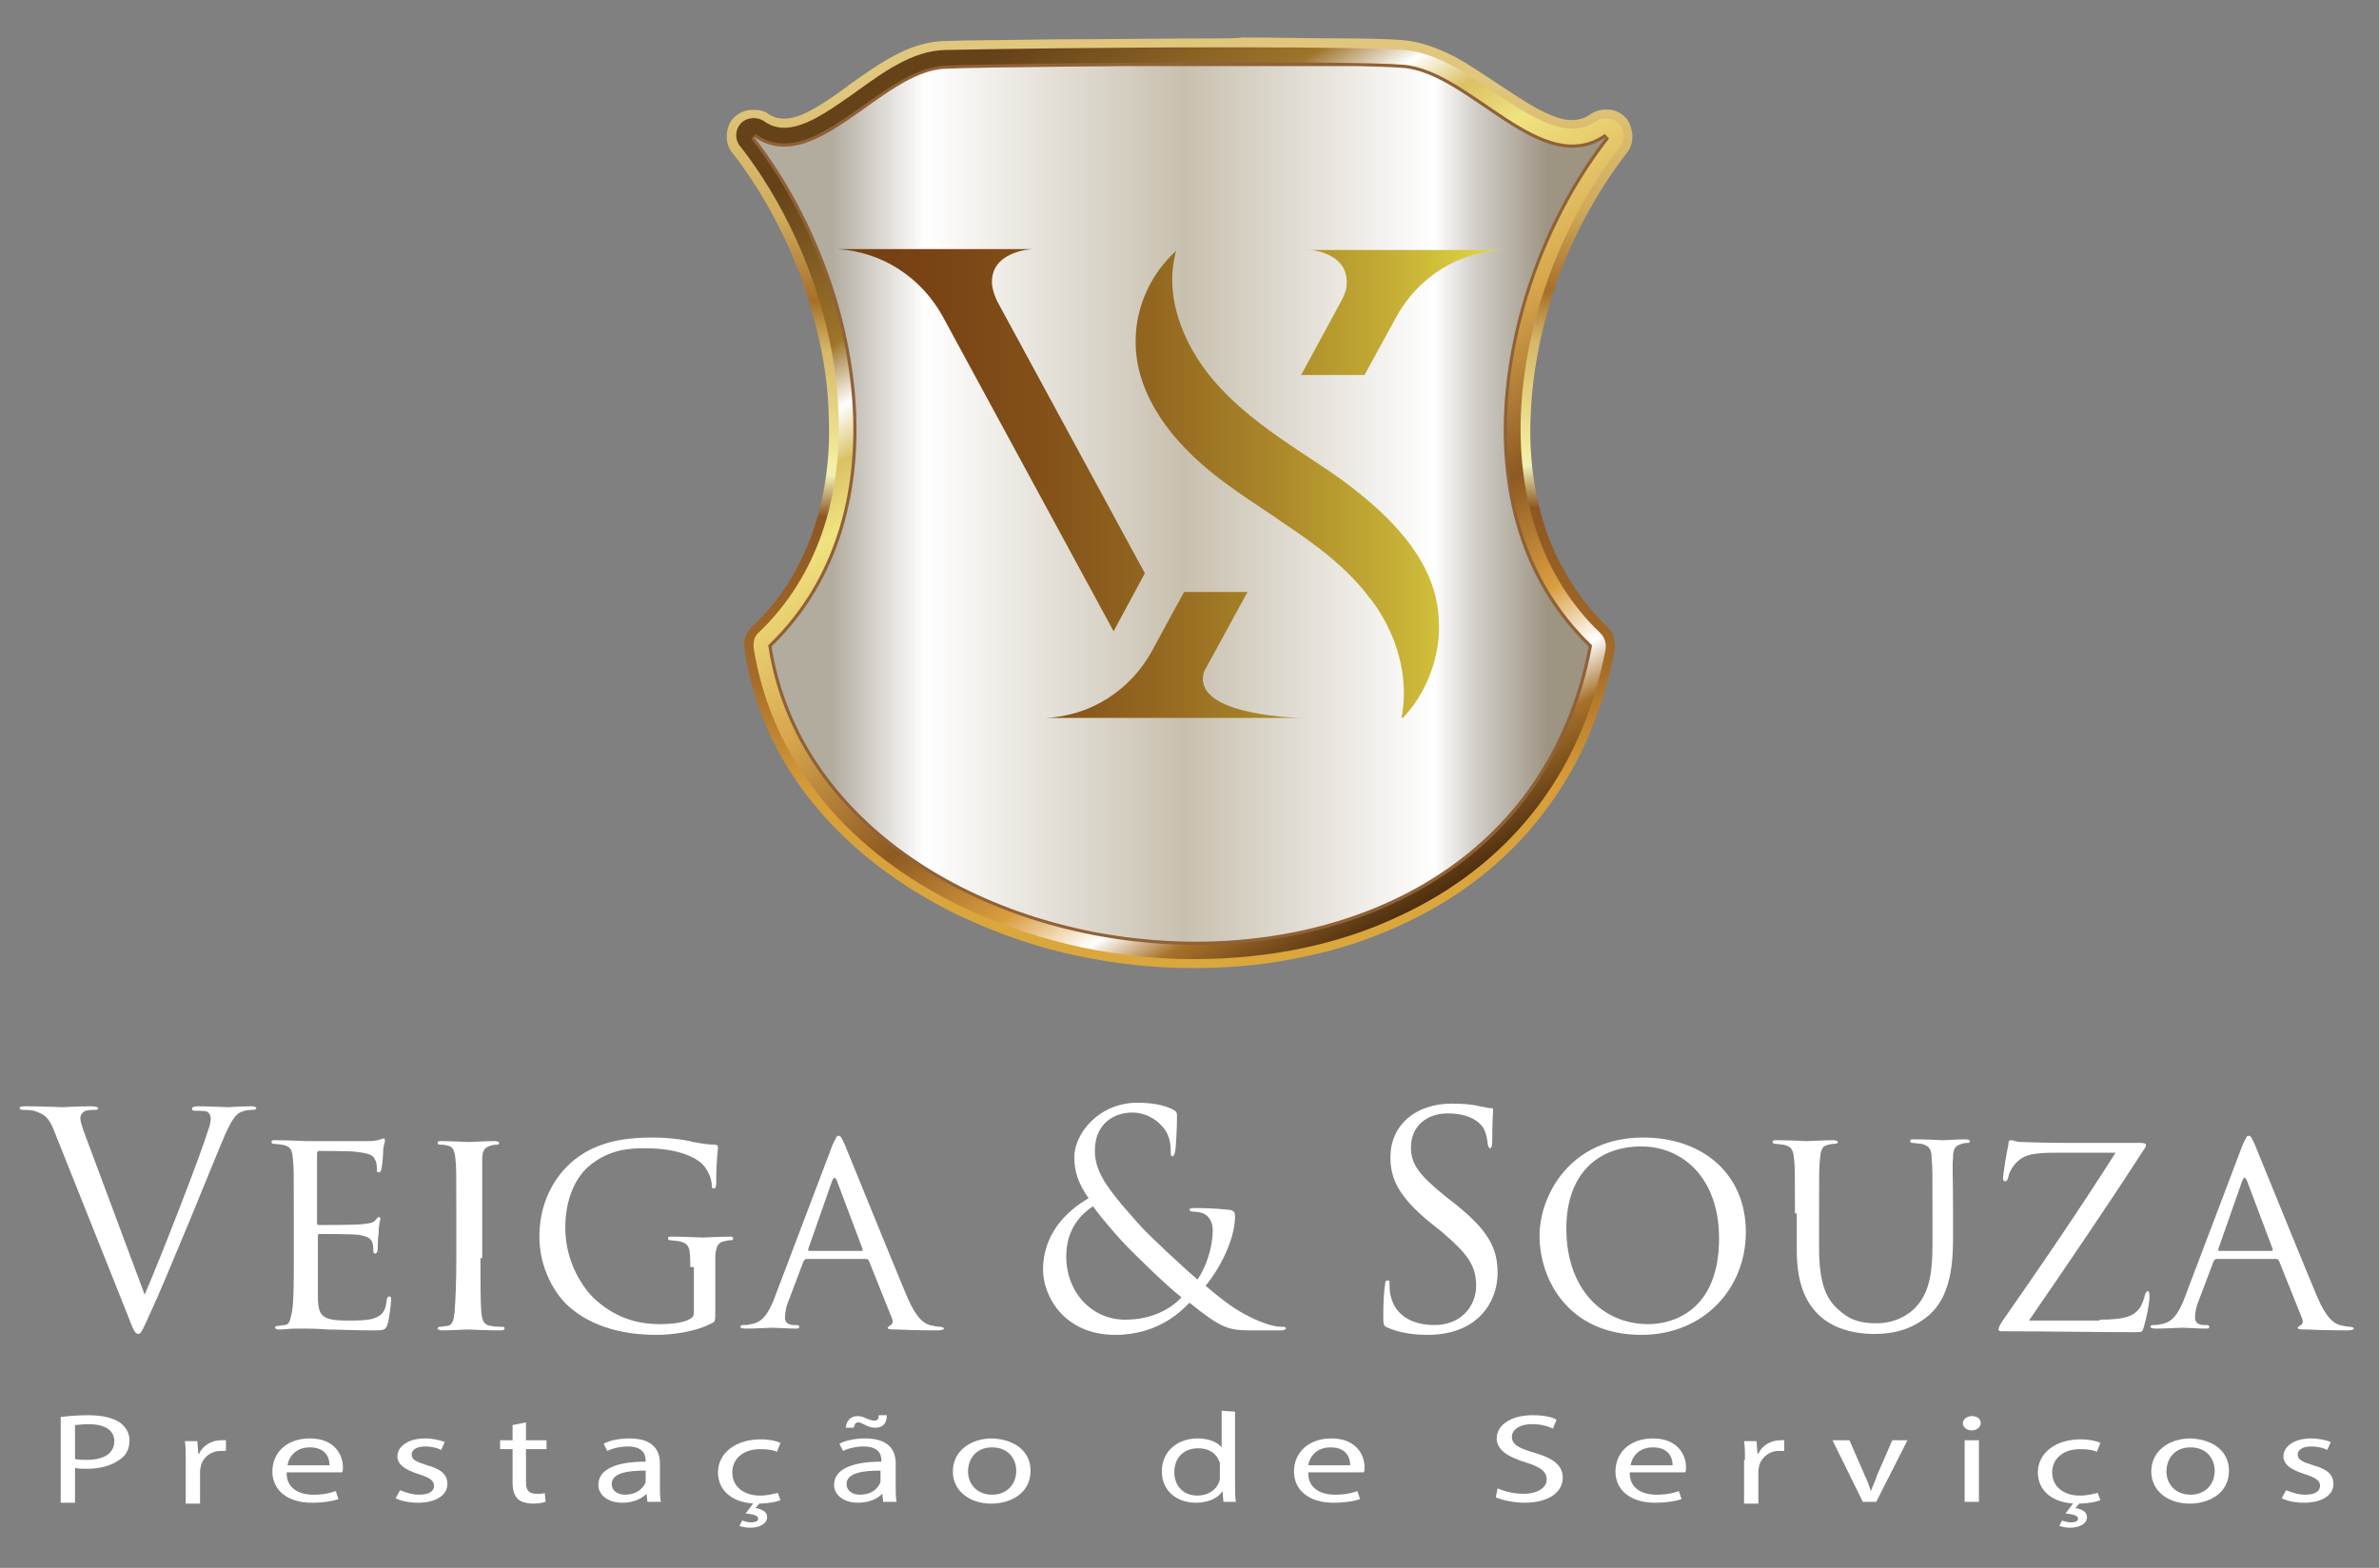 <?xml version="1.0" encoding="utf-8"?>
<!-- Generator: Adobe Illustrator 24.0.1, SVG Export Plug-In . SVG Version: 6.00 Build 0)  -->
<svg version="1.1" id="Camada_1" xmlns="http://www.w3.org/2000/svg" xmlns:xlink="http://www.w3.org/1999/xlink" x="0px" y="0px"
	 viewBox="0 0 266.4 175.6" style="enable-background:new 0 0 266.4 175.6;" xml:space="preserve">
<rect x="0" y="0" width="266.4" height="175.6" fill="#808080" stroke="none"/>
<style type="text/css">
	.st0{clip-path:url(#SVGID_2_);fill:#FFFFFF;}
	.st1{clip-path:url(#SVGID_4_);fill:#FFFFFF;}
	.st2{clip-path:url(#SVGID_6_);fill:#FFFFFF;}
	.st3{clip-path:url(#SVGID_8_);fill:#FFFFFF;}
	.st4{clip-path:url(#SVGID_10_);fill:#FFFFFF;}
	.st5{clip-path:url(#SVGID_12_);fill:#FFFFFF;}
	.st6{clip-path:url(#SVGID_14_);fill:#FFFFFF;}
	.st7{clip-path:url(#SVGID_16_);fill:#FFFFFF;}
	.st8{clip-path:url(#SVGID_18_);fill:#FFFFFF;}
	.st9{clip-path:url(#SVGID_20_);fill:#FFFFFF;}
	.st10{clip-path:url(#SVGID_22_);fill:#FFFFFF;}
	.st11{clip-path:url(#SVGID_24_);fill:#FFFFFF;}
	.st12{clip-path:url(#SVGID_26_);fill:#FFFFFF;}
	.st13{clip-path:url(#SVGID_28_);fill:#FFFFFF;}
	.st14{clip-path:url(#SVGID_30_);fill:#FFFFFF;}
	.st15{clip-path:url(#SVGID_32_);fill:#FFFFFF;}
	.st16{clip-path:url(#SVGID_34_);fill:#FFFFFF;}
	.st17{clip-path:url(#SVGID_36_);fill:#FFFFFF;}
	.st18{clip-path:url(#SVGID_38_);fill:#FFFFFF;}
	.st19{clip-path:url(#SVGID_40_);fill:#FFFFFF;}
	.st20{clip-path:url(#SVGID_42_);fill:#FFFFFF;}
	.st21{clip-path:url(#SVGID_44_);fill:#FFFFFF;}
	.st22{clip-path:url(#SVGID_46_);fill:#FFFFFF;}
	.st23{clip-path:url(#SVGID_48_);fill:#FFFFFF;}
	.st24{clip-path:url(#SVGID_50_);fill:#FFFFFF;}
	.st25{clip-path:url(#SVGID_52_);fill:#FFFFFF;}
	.st26{clip-path:url(#SVGID_54_);fill:#FFFFFF;}
	.st27{clip-path:url(#SVGID_56_);fill:#FFFFFF;}
	.st28{clip-path:url(#SVGID_58_);fill:#FFFFFF;}
	.st29{clip-path:url(#SVGID_60_);fill:#FFFFFF;}
	.st30{clip-path:url(#SVGID_62_);fill-rule:evenodd;clip-rule:evenodd;}
	.st31{clip-path:url(#SVGID_64_);fill-rule:evenodd;clip-rule:evenodd;}
	.st32{clip-path:url(#SVGID_66_);fill:url(#SVGID_67_);}
	.st33{clip-path:url(#SVGID_69_);fill:url(#SVGID_70_);}
	.st34{clip-path:url(#SVGID_72_);fill:none;stroke:#906137;stroke-width:0.709;stroke-miterlimit:2.613;}
	.st35{clip-path:url(#SVGID_74_);fill:url(#SVGID_75_);}
	.st36{clip-path:url(#SVGID_77_);fill:url(#SVGID_78_);}
</style>
<g>
	<g>
		<defs>
			<rect id="SVGID_1_" x="-10.9" y="-31.3" width="283.5" height="283.5"/>
		</defs>
		<clipPath id="SVGID_2_">
			<use xlink:href="#SVGID_1_"  style="overflow:visible;"/>
		</clipPath>
		<path class="st0" d="M16.2,145c1.9-4.4,6.4-16,7.1-18.4c0.2-0.5,0.3-1,0.3-1.3s-0.1-0.6-0.4-0.8c-0.4-0.1-0.9-0.1-1.3-0.1
			c-0.2,0-0.4,0-0.4-0.2s0.2-0.3,0.7-0.3c1.3,0,2.9,0.1,3.3,0.1c0.2,0,1.6-0.1,2.6-0.1c0.4,0,0.6,0.1,0.6,0.2s-0.1,0.2-0.4,0.2
			c-0.2,0-1,0-1.6,0.4c-0.4,0.3-0.9,0.9-1.8,3.1c-0.4,0.9-2,4.9-3.7,9c-2,4.8-3.5,8.4-4.3,10.1c-0.9,2-1.1,2.5-1.4,2.5
			c-0.4,0-0.6-0.5-1.2-2.1L6.2,127c-0.7-1.9-1.2-2.2-2.4-2.6c-0.5-0.1-1.1-0.1-1.3-0.1s-0.3-0.1-0.3-0.2c0-0.2,0.3-0.2,0.9-0.2
			c1.6,0,3.5,0.1,3.9,0.1c0.3,0,1.8-0.1,3.1-0.1c0.6,0,0.9,0.1,0.9,0.2s-0.1,0.2-0.3,0.2c-0.4,0-1,0-1.3,0.2
			C9,124.8,9,125.1,9,125.3c0,0.4,0.4,1.5,0.9,2.8L16.2,145z"/>
	</g>
	<g>
		<defs>
			<rect id="SVGID_3_" x="-10.9" y="-31.3" width="283.5" height="283.5"/>
		</defs>
		<clipPath id="SVGID_4_">
			<use xlink:href="#SVGID_3_"  style="overflow:visible;"/>
		</clipPath>
		<path class="st1" d="M32.9,135.9c0-4.4,0-5.2-0.1-6.1c-0.1-1-0.2-1.4-1.2-1.6c-0.2,0-0.7-0.1-1-0.1c-0.1,0-0.2-0.1-0.2-0.2
			c0-0.2,0.1-0.2,0.5-0.2c1.3,0,3.2,0.1,3.4,0.1s6.3,0,7,0c0.6,0,1.1-0.1,1.3-0.2c0.1,0,0.3-0.1,0.4-0.1c0.1,0,0.1,0.1,0.1,0.3
			c0,0.2-0.2,0.5-0.2,1.3c0,0.3-0.1,1.5-0.2,1.9c0,0.1-0.1,0.3-0.3,0.3s-0.2-0.1-0.2-0.4c0-0.2,0-0.7-0.2-1
			c-0.2-0.5-0.5-0.7-2.1-0.9c-0.5-0.1-3.9-0.1-4.2-0.1c-0.1,0-0.2,0.1-0.2,0.3v7.7c0,0.2,0,0.3,0.2,0.3c0.4,0,4.2,0,4.9-0.1
			s1.1-0.1,1.4-0.4c0.2-0.2,0.3-0.4,0.4-0.4c0.1,0,0.2,0.1,0.2,0.2s-0.2,0.6-0.2,1.6c-0.1,0.6-0.1,1.6-0.1,1.8s-0.1,0.5-0.3,0.5
			c-0.1,0-0.2-0.1-0.2-0.3c0-0.3,0-0.6-0.1-0.9c-0.1-0.4-0.4-0.7-1.5-0.9c-0.8-0.1-3.9-0.1-4.4-0.1c-0.2,0-0.2,0.1-0.2,0.2v2.4
			c0,1,0,4.2,0,4.8c0.1,1.9,0.6,2.3,3.5,2.3c0.8,0,2.2,0,2.9-0.3c0.8-0.3,1.2-0.8,1.3-2c0.1-0.3,0.1-0.4,0.3-0.4s0.2,0.2,0.2,0.4
			s-0.2,2.1-0.4,2.7c-0.2,0.7-0.5,0.7-1.6,0.7c-2.2,0-3.9-0.1-5.1-0.1c-1.2-0.1-2-0.1-2.4-0.1c-0.1,0-0.6,0-1.3,0
			c-0.6,0-1.2,0.1-1.7,0.1c-0.3,0-0.5-0.1-0.5-0.2c0-0.1,0.1-0.2,0.2-0.2c0.3,0,0.6-0.1,0.9-0.1c0.6-0.1,0.6-0.7,0.8-1.5
			c0.2-1.2,0.2-3.4,0.2-6.1C32.9,140.8,32.9,135.9,32.9,135.9z"/>
	</g>
	<g>
		<defs>
			<rect id="SVGID_5_" x="-10.9" y="-31.3" width="283.5" height="283.5"/>
		</defs>
		<clipPath id="SVGID_6_">
			<use xlink:href="#SVGID_5_"  style="overflow:visible;"/>
		</clipPath>
		<path class="st2" d="M53.8,140.9c0,2.7,0,4.9,0.1,6.1c0.1,0.8,0.2,1.4,1.1,1.5c0.4,0.1,1.1,0.1,1.3,0.1s0.2,0.1,0.2,0.2
			c0,0.1-0.1,0.2-0.5,0.2c-1.6,0-3.5-0.1-3.6-0.1c-0.2,0-2,0.1-2.9,0.1c-0.3,0-0.5-0.1-0.5-0.2c0-0.1,0.1-0.2,0.2-0.2
			c0.3,0,0.6-0.1,0.9-0.1c0.6-0.1,0.7-0.7,0.8-1.5c0.1-1.2,0.2-3.4,0.2-6.1v-5c0-4.4,0-5.2-0.1-6.1c-0.1-1-0.3-1.4-0.9-1.5
			c-0.3-0.1-0.7-0.1-0.9-0.1c-0.1,0-0.2-0.1-0.2-0.2c0-0.2,0.1-0.2,0.5-0.2c1,0,2.8,0.1,3,0.1c0.1,0,2-0.1,2.9-0.1
			c0.3,0,0.5,0.1,0.5,0.2c0,0.1-0.1,0.2-0.2,0.2c-0.2,0-0.4,0-0.7,0.1c-0.8,0.2-1,0.6-1,1.6c0,0.9,0,1.7,0,6.1v4.9H53.8z"/>
	</g>
	<g>
		<defs>
			<rect id="SVGID_7_" x="-10.9" y="-31.3" width="283.5" height="283.5"/>
		</defs>
		<clipPath id="SVGID_8_">
			<use xlink:href="#SVGID_7_"  style="overflow:visible;"/>
		</clipPath>
		<path class="st3" d="M77.3,141.9c0-2.3-0.1-2.6-1.3-2.9c-0.2,0-0.7-0.1-1-0.1c-0.1,0-0.2-0.1-0.2-0.2c0-0.2,0.1-0.2,0.5-0.2
			c1.3,0,3.3,0.1,3.4,0.1s2-0.1,2.9-0.1c0.3,0,0.5,0,0.5,0.2c0,0.1-0.1,0.2-0.2,0.2c-0.2,0-0.4,0-0.7,0.1c-0.8,0.1-1,0.6-1.1,1.6
			c0,0.9,0,1.7,0,2.9v3.2c0,1.3,0,1.3-0.4,1.5c-1.9,1-4.5,1.3-6.2,1.3c-2.2,0-6.4-0.3-9.6-3c-1.8-1.5-3.5-4.5-3.5-8
			c0-4.5,2.3-7.7,4.9-9.3c2.6-1.6,5.5-1.8,7.8-1.8c1.9,0,3.9,0.3,4.5,0.5c0.6,0.1,1.6,0.3,2.4,0.3c0.3,0,0.4,0.1,0.4,0.3
			c0,0.4-0.2,1.2-0.2,4c0,0.5-0.1,0.6-0.3,0.6c-0.2,0-0.2-0.2-0.2-0.4c0-0.4-0.2-1.2-0.7-1.9c-0.7-1.1-3-2.2-6.7-2.2
			c-1.8,0-3.9,0.1-6.1,1.8c-1.7,1.3-2.9,3.8-2.9,7.1c0,4,2.1,6.8,3.1,7.8c2.3,2.2,4.8,3,7.5,3c1,0,2.4-0.1,3.2-0.5
			c0.4-0.2,0.6-0.3,0.6-0.9v-5H77.3z"/>
	</g>
	<g>
		<defs>
			<rect id="SVGID_9_" x="-10.9" y="-31.3" width="283.5" height="283.5"/>
		</defs>
		<clipPath id="SVGID_10_">
			<use xlink:href="#SVGID_9_"  style="overflow:visible;"/>
		</clipPath>
		<path class="st4" d="M93.2,128.3c0.4-0.9,0.5-1.1,0.7-1.1c0.3,0,0.4,0.4,0.7,1c0.5,1.2,5.2,12.8,7,17.1c1.1,2.5,1.9,2.9,2.5,3.1
			c0.4,0.1,0.9,0.2,1.2,0.2c0.2,0,0.4,0.1,0.4,0.2s-0.3,0.2-0.7,0.2c-0.4,0-2.6,0-4.6-0.1c-0.6,0-1,0-1-0.2c0-0.1,0.1-0.1,0.2-0.2
			c0.2-0.1,0.5-0.3,0.3-0.8l-2.6-6.5c-0.1-0.1-0.1-0.2-0.3-0.2h-6.7c-0.1,0-0.2,0.1-0.3,0.2l-1.7,4.5c-0.3,0.7-0.4,1.4-0.4,1.9
			c0,0.6,0.5,0.8,1,0.8h0.3c0.2,0,0.3,0.1,0.3,0.2c0,0.2-0.2,0.2-0.4,0.2c-0.7,0-2.3-0.1-2.6-0.1c-0.3,0-1.8,0.1-3,0.1
			c-0.4,0-0.6-0.1-0.6-0.2c0-0.1,0.1-0.2,0.3-0.2c0.2,0,0.6,0,0.9-0.1c1.3-0.2,1.9-1.2,2.5-2.6L93.2,128.3z M96.5,140.1
			c0.1,0,0.1-0.1,0.1-0.2l-2.9-7.7c-0.2-0.4-0.3-0.4-0.5,0l-2.7,7.7c0,0.1,0,0.2,0.1,0.2H96.5z"/>
	</g>
	<g>
		<defs>
			<rect id="SVGID_11_" x="-10.9" y="-31.3" width="283.5" height="283.5"/>
		</defs>
		<clipPath id="SVGID_12_">
			<use xlink:href="#SVGID_11_"  style="overflow:visible;"/>
		</clipPath>
		<path class="st5" d="M116.8,142.2c0-3.9,2.5-6.5,5.1-8c-1.2-1.7-1.6-3.1-1.6-4.6c0-2.6,2.7-6.1,7.1-6.1c1.7,0,3.1,0.3,4,0.8
			c0.4,0.2,0.4,0.4,0.4,0.8c0,1-0.1,3.3-0.2,3.8c-0.1,0.5-0.2,0.6-0.3,0.6c-0.2,0-0.2-0.1-0.2-0.6c0-0.9-0.2-2-1-2.8
			c-0.7-0.8-1.9-1.5-3.3-1.5c-2,0-4.2,1.2-4.2,4.3c0,2.6,1.8,4.7,5.2,8.5c1.1,1.2,5.2,5,6.3,5.9c0.9-1.3,1.7-3.5,1.7-5.5
			c0-0.5-0.1-1.1-0.6-1.6c-0.4-0.4-1.1-0.5-1.6-0.5c-0.2,0-0.4-0.1-0.4-0.2c0-0.2,0.3-0.2,0.5-0.2c0.8,0,2.1,0,4,0.2
			c0.5,0.1,0.6,0.3,0.6,0.7c0,2.7-1.8,6-3.3,7.8c2.2,1.9,3.6,2.8,4.6,3.3c1.1,0.6,2.8,1.3,3.9,1.3c0.3,0,0.5,0,0.5,0.2
			c0,0.1-0.3,0.2-0.6,0.2h-3.3c-2.5,0-3.3-0.2-6.9-3.1c-0.8,0.8-3.4,3.6-8.3,3.6C119.1,149.5,116.8,145.1,116.8,142.2 M132.3,145.3
			c-1.9-1.5-5.1-4.7-6-5.6c-0.9-0.9-3-3.3-3.9-4.6c-1.7,1.1-3,2.9-3,5.6c0,4.1,2.9,7.1,6.6,7.1C129.1,147.8,131.2,146.5,132.3,145.3
			"/>
	</g>
	<g>
		<defs>
			<rect id="SVGID_13_" x="-10.9" y="-31.3" width="283.5" height="283.5"/>
		</defs>
		<clipPath id="SVGID_14_">
			<use xlink:href="#SVGID_13_"  style="overflow:visible;"/>
		</clipPath>
		<path class="st6" d="M155.4,148.7c-0.5-0.2-0.5-0.4-0.5-1.3c0-1.7,0.1-3,0.2-3.5c0-0.4,0.1-0.5,0.3-0.5s0.2,0.1,0.2,0.4
			c0,0.3,0,0.8,0.1,1.2c0.5,2.5,2.7,3.4,4.9,3.4c3.2,0,4.7-2.3,4.7-4.4c0-2.3-1-3.6-3.8-6l-1.5-1.2c-3.5-2.9-4.3-4.9-4.3-7.2
			c0-3.5,2.7-6,6.9-6c1.3,0,2.3,0.1,3.1,0.3c0.6,0.1,0.9,0.2,1.2,0.2s0.3,0.1,0.3,0.2s-0.1,1.3-0.1,3.5c0,0.5-0.1,0.8-0.2,0.8
			c-0.2,0-0.2-0.2-0.3-0.4c0-0.4-0.2-1.3-0.4-1.7c-0.2-0.4-1.1-1.8-4.1-1.8c-2.3,0-4.1,1.4-4.1,3.8c0,1.9,0.9,3.1,4,5.6l0.9,0.7
			c3.9,3.1,4.8,5.1,4.8,7.8c0,1.4-0.5,3.9-2.8,5.5c-1.4,1-3.2,1.4-5,1.4C158.3,149.5,156.8,149.3,155.4,148.7"/>
	</g>
	<g>
		<defs>
			<rect id="SVGID_15_" x="-10.9" y="-31.3" width="283.5" height="283.5"/>
		</defs>
		<clipPath id="SVGID_16_">
			<use xlink:href="#SVGID_15_"  style="overflow:visible;"/>
		</clipPath>
		<path class="st7" d="M184,127.4c6.6,0,11.5,4,11.5,10.6c0,6.3-4.7,11.5-11.7,11.5c-8,0-11.4-6-11.4-11.1
			C172.4,133.8,175.9,127.4,184,127.4 M184.6,148.3c2.6,0,7.9-1.4,7.9-9.6c0-6.8-4.1-10.3-8.7-10.3c-4.9,0-8.4,3.1-8.4,9.2
			C175.4,144.2,179.3,148.3,184.6,148.3"/>
	</g>
	<g>
		<defs>
			<rect id="SVGID_17_" x="-10.9" y="-31.3" width="283.5" height="283.5"/>
		</defs>
		<clipPath id="SVGID_18_">
			<use xlink:href="#SVGID_17_"  style="overflow:visible;"/>
		</clipPath>
		<path class="st8" d="M201,135.9c0-4.4,0-5.2-0.1-6.1c-0.1-0.9-0.2-1.4-1.2-1.6c-0.2,0-0.7-0.1-1-0.1c-0.1,0-0.2-0.1-0.2-0.2
			c0-0.2,0.1-0.2,0.5-0.2c1.3,0,3.1,0.1,3.3,0.1c0.3,0,2.1-0.1,3-0.1c0.3,0,0.5,0.1,0.5,0.2s-0.1,0.2-0.3,0.2s-0.4,0-0.7,0.1
			c-0.8,0.1-0.9,0.6-1,1.6c-0.1,0.9-0.1,1.7-0.1,6.1v3.9c0,4.1,0.9,5.8,2.2,6.9c1.4,1.3,2.7,1.5,4.3,1.5c1.8,0,3.5-0.8,4.5-2
			c1.4-1.6,1.7-3.9,1.7-6.8v-3.6c0-4.4,0-5.2-0.1-6.1c0-0.9-0.2-1.4-1.2-1.6c-0.2,0-0.7-0.1-1-0.1c-0.1,0-0.2-0.1-0.2-0.2
			c0-0.2,0.1-0.2,0.5-0.2c1.3,0,3,0.1,3.2,0.1s1.6-0.1,2.5-0.1c0.3,0,0.5,0.1,0.5,0.2s-0.1,0.2-0.2,0.2c-0.2,0-0.4,0-0.7,0.1
			c-0.8,0.2-1,0.6-1,1.6c-0.1,0.9,0,1.7,0,6.1v3c0,3.1-0.4,6.5-2.7,8.5c-2.1,1.8-4.4,2.1-6.1,2.1c-1,0-4-0.1-6.1-2
			c-1.4-1.3-2.6-3.3-2.6-7.4v-4.1H201z"/>
	</g>
	<g>
		<defs>
			<rect id="SVGID_19_" x="-10.9" y="-31.3" width="283.5" height="283.5"/>
		</defs>
		<clipPath id="SVGID_20_">
			<use xlink:href="#SVGID_19_"  style="overflow:visible;"/>
		</clipPath>
		<path class="st9" d="M235.1,147.8c3.1,0,3.9-0.5,4.5-1.3c0.3-0.4,0.5-1.1,0.6-1.5c0.1-0.3,0.2-0.4,0.3-0.4s0.2,0.1,0.2,0.6
			c0,0.9-0.4,2.6-0.6,3.3c-0.2,0.7-0.2,0.7-0.9,0.7c-4.9,0-9.8-0.1-14.9-0.1c-0.3,0-0.5,0-0.5-0.2c0-0.1,0-0.3,0.4-0.9
			c4.4-6.3,8.7-12.6,12.7-18.9h-6.2c-1.5,0-3.2,0-4.1,0.5c-1,0.5-1.6,1.6-1.7,2.2c-0.1,0.4-0.2,0.5-0.4,0.5c-0.1,0-0.2-0.1-0.2-0.4
			c0-0.3,0.4-2.9,0.6-3.7c0-0.4,0.1-0.5,0.3-0.5c0.3,0,0.5,0.2,1.2,0.2c2.8,0.1,4.2,0.1,5.1,0.1h8.2c0.4,0,0.6,0.1,0.6,0.2
			c0,0.1,0,0.3-0.2,0.5c-4.2,6.5-8.5,12.8-12.9,19.2h7.9V147.8z"/>
	</g>
	<g>
		<defs>
			<rect id="SVGID_21_" x="-10.9" y="-31.3" width="283.5" height="283.5"/>
		</defs>
		<clipPath id="SVGID_22_">
			<use xlink:href="#SVGID_21_"  style="overflow:visible;"/>
		</clipPath>
		<path class="st10" d="M251.1,128.3c0.4-0.9,0.5-1.1,0.7-1.1c0.3,0,0.4,0.4,0.7,1c0.5,1.2,5.2,12.8,7,17.1c1.1,2.5,1.9,2.9,2.5,3.1
			c0.4,0.1,0.9,0.2,1.2,0.2c0.2,0,0.4,0.1,0.4,0.2s-0.3,0.2-0.7,0.2c-0.4,0-2.6,0-4.6-0.1c-0.6,0-1,0-1-0.2c0-0.1,0.1-0.1,0.2-0.2
			c0.2-0.1,0.5-0.3,0.3-0.8l-2.6-6.5c-0.1-0.1-0.1-0.2-0.3-0.2h-6.7c-0.1,0-0.2,0.1-0.3,0.2l-1.7,4.5c-0.3,0.7-0.4,1.4-0.4,1.9
			c0,0.6,0.5,0.8,1,0.8h0.3c0.2,0,0.3,0.1,0.3,0.2c0,0.2-0.2,0.2-0.4,0.2c-0.7,0-2.3-0.1-2.6-0.1s-1.8,0.1-3,0.1
			c-0.4,0-0.6-0.1-0.6-0.2c0-0.1,0.1-0.2,0.3-0.2s0.6,0,0.9-0.1c1.3-0.2,1.9-1.2,2.5-2.6L251.1,128.3z M254.4,140.1
			c0.1,0,0.1-0.1,0.1-0.2l-2.9-7.7c-0.2-0.4-0.3-0.4-0.5,0l-2.7,7.7c0,0.1,0,0.2,0.1,0.2H254.4z"/>
	</g>
	<g>
		<defs>
			<rect id="SVGID_23_" x="-10.9" y="-31.3" width="283.5" height="283.5"/>
		</defs>
		<clipPath id="SVGID_24_">
			<use xlink:href="#SVGID_23_"  style="overflow:visible;"/>
		</clipPath>
		<path class="st11" d="M6.8,158.7c0.8-0.1,1.8-0.2,3.1-0.2c1.6,0,2.7,0.3,3.5,0.8c0.7,0.5,1.1,1.2,1.1,2c0,0.9-0.3,1.6-1,2.1
			c-0.9,0.7-2.2,1.1-3.8,1.1c-0.5,0-0.9,0-1.3-0.1v3.9H6.8V158.7z M8.4,163.4c0.4,0.1,0.8,0.1,1.3,0.1c1.9,0,3.1-0.7,3.1-2.1
			c0-1.3-1.2-1.9-2.9-1.9c-0.7,0-1.2,0.1-1.5,0.1V163.4z"/>
	</g>
	<g>
		<defs>
			<rect id="SVGID_25_" x="-10.9" y="-31.3" width="283.5" height="283.5"/>
		</defs>
		<clipPath id="SVGID_26_">
			<use xlink:href="#SVGID_25_"  style="overflow:visible;"/>
		</clipPath>
		<path class="st12" d="M20.8,163.5c0-0.8,0-1.5-0.1-2.1h1.4l0.1,1.4h0.1c0.4-0.9,1.4-1.5,2.5-1.5c0.2,0,0.3,0,0.5,0v1.2
			c-0.2,0-0.3,0-0.6,0c-1.1,0-1.9,0.7-2.2,1.6c0,0.2-0.1,0.4-0.1,0.6v3.7h-1.6C20.8,168.4,20.8,163.5,20.8,163.5z"/>
	</g>
	<g>
		<defs>
			<rect id="SVGID_27_" x="-10.9" y="-31.3" width="283.5" height="283.5"/>
		</defs>
		<clipPath id="SVGID_28_">
			<use xlink:href="#SVGID_27_"  style="overflow:visible;"/>
		</clipPath>
		<path class="st13" d="M32.1,165c0,1.7,1.4,2.4,3,2.4c1.2,0,1.9-0.2,2.5-0.4l0.3,0.9c-0.6,0.2-1.6,0.4-3,0.4
			c-2.7,0-4.4-1.4-4.4-3.5s1.6-3.7,4.2-3.7c2.9,0,3.7,2,3.7,3.2c0,0.3,0,0.5-0.1,0.6h-6.2V165z M36.9,164.1c0-0.8-0.4-2-2.2-2
			c-1.7,0-2.4,1.2-2.5,2H36.9z"/>
	</g>
	<g>
		<defs>
			<rect id="SVGID_29_" x="-10.9" y="-31.3" width="283.5" height="283.5"/>
		</defs>
		<clipPath id="SVGID_30_">
			<use xlink:href="#SVGID_29_"  style="overflow:visible;"/>
		</clipPath>
		<path class="st14" d="M44.8,166.9c0.5,0.2,1.3,0.5,2.1,0.5c1.2,0,1.7-0.4,1.7-1s-0.5-0.9-1.7-1.3c-1.6-0.5-2.4-1.1-2.4-2
			c0-1.1,1.2-2,3.1-2c0.9,0,1.7,0.2,2.2,0.4l-0.4,0.9c-0.3-0.2-1-0.4-1.8-0.4c-1,0-1.5,0.4-1.5,0.9c0,0.6,0.5,0.8,1.7,1.2
			c1.5,0.4,2.3,1,2.3,2.1c0,1.2-1.2,2.1-3.3,2.1c-1,0-1.9-0.2-2.5-0.5L44.8,166.9z"/>
	</g>
	<g>
		<defs>
			<rect id="SVGID_31_" x="-10.9" y="-31.3" width="283.5" height="283.5"/>
		</defs>
		<clipPath id="SVGID_32_">
			<use xlink:href="#SVGID_31_"  style="overflow:visible;"/>
		</clipPath>
		<path class="st15" d="M58.9,159.3v2h2.3v1h-2.3v3.7c0,0.9,0.3,1.3,1.2,1.3c0.4,0,0.7,0,0.9-0.1l0.1,1c-0.3,0.1-0.8,0.2-1.4,0.2
			c-0.7,0-1.4-0.2-1.7-0.5c-0.4-0.4-0.6-1-0.6-1.8v-3.8H56v-1h1.4v-1.7L58.9,159.3z"/>
	</g>
	<g>
		<defs>
			<rect id="SVGID_33_" x="-10.9" y="-31.3" width="283.5" height="283.5"/>
		</defs>
		<clipPath id="SVGID_34_">
			<use xlink:href="#SVGID_33_"  style="overflow:visible;"/>
		</clipPath>
		<path class="st16" d="M72.5,168.2l-0.1-0.9l0,0c-0.5,0.5-1.4,1-2.7,1c-1.8,0-2.7-1-2.7-2c0-1.7,1.9-2.6,5.3-2.6v-0.1
			c0-0.6-0.2-1.6-2-1.6c-0.8,0-1.7,0.2-2.3,0.5l-0.4-0.8c0.7-0.4,1.8-0.6,2.9-0.6c2.7,0,3.4,1.4,3.4,2.8v2.6c0,0.6,0,1.2,0.1,1.7
			L72.5,168.2L72.5,168.2z M72.3,164.7c-1.8,0-3.8,0.2-3.8,1.5c0,0.8,0.7,1.2,1.5,1.2c1.2,0,1.9-0.6,2.2-1.2
			c0.1-0.1,0.1-0.3,0.1-0.4C72.3,165.8,72.3,164.7,72.3,164.7z"/>
	</g>
	<g>
		<defs>
			<rect id="SVGID_35_" x="-10.9" y="-31.3" width="283.5" height="283.5"/>
		</defs>
		<clipPath id="SVGID_36_">
			<use xlink:href="#SVGID_35_"  style="overflow:visible;"/>
		</clipPath>
		<path class="st17" d="M87.4,168c-0.4,0.2-1.4,0.4-2.6,0.4c-2.7,0-4.4-1.4-4.4-3.5s1.9-3.7,4.8-3.7c1,0,1.8,0.2,2.2,0.4l-0.4,1
			c-0.4-0.2-1-0.3-1.9-0.3c-2,0-3.1,1.2-3.1,2.6c0,1.6,1.3,2.6,3.1,2.6c0.9,0,1.5-0.2,2-0.3L87.4,168z M85.2,168.2l-0.6,0.7
			c0.7,0.1,1.3,0.4,1.3,1c0,0.8-0.9,1.2-1.9,1.2c-0.4,0-0.9-0.1-1.2-0.2l0.3-0.6c0.3,0.1,0.7,0.2,1,0.2c0.4,0,0.8-0.1,0.8-0.4
			c0-0.4-0.6-0.5-1.4-0.6l0.9-1.2L85.2,168.2L85.2,168.2z"/>
	</g>
	<g>
		<defs>
			<rect id="SVGID_37_" x="-10.9" y="-31.3" width="283.5" height="283.5"/>
		</defs>
		<clipPath id="SVGID_38_">
			<use xlink:href="#SVGID_37_"  style="overflow:visible;"/>
		</clipPath>
		<path class="st18" d="M98.9,168.2l-0.1-0.9l0,0c-0.5,0.5-1.4,1-2.7,1c-1.8,0-2.7-1-2.7-2c0-1.7,1.9-2.6,5.3-2.6v-0.1
			c0-0.6-0.2-1.6-2-1.6c-0.8,0-1.7,0.2-2.3,0.5l-0.4-0.8c0.7-0.4,1.8-0.6,2.9-0.6c2.7,0,3.4,1.4,3.4,2.8v2.6c0,0.6,0,1.2,0.1,1.7
			L98.9,168.2L98.9,168.2z M94.7,160.1c0-0.9,0.5-1.5,1.3-1.5c0.4,0,0.7,0.1,1.1,0.3c0.3,0.1,0.5,0.2,0.8,0.2s0.5-0.1,0.5-0.6h0.9
			c0,0.9-0.4,1.4-1.3,1.4c-0.4,0-0.7-0.1-1.1-0.3s-0.6-0.3-0.8-0.3c-0.3,0-0.4,0.2-0.5,0.6h-0.9V160.1z M98.6,164.7
			c-1.8,0-3.8,0.2-3.8,1.5c0,0.8,0.7,1.2,1.5,1.2c1.2,0,1.9-0.6,2.2-1.2c0.1-0.1,0.1-0.3,0.1-0.4C98.6,165.8,98.6,164.7,98.6,164.7z
			"/>
	</g>
	<g>
		<defs>
			<rect id="SVGID_39_" x="-10.9" y="-31.3" width="283.5" height="283.5"/>
		</defs>
		<clipPath id="SVGID_40_">
			<use xlink:href="#SVGID_39_"  style="overflow:visible;"/>
		</clipPath>
		<path class="st19" d="M115.4,164.7c0,2.6-2.3,3.7-4.4,3.7c-2.4,0-4.3-1.4-4.3-3.6c0-2.3,2-3.7,4.4-3.7
			C113.7,161.2,115.4,162.6,115.4,164.7 M108.4,164.8c0,1.5,1.1,2.6,2.7,2.6s2.7-1.1,2.7-2.7c0-1.2-0.8-2.6-2.7-2.6
			C109.2,162.1,108.4,163.5,108.4,164.8"/>
	</g>
	<g>
		<defs>
			<rect id="SVGID_41_" x="-10.9" y="-31.3" width="283.5" height="283.5"/>
		</defs>
		<clipPath id="SVGID_42_">
			<use xlink:href="#SVGID_41_"  style="overflow:visible;"/>
		</clipPath>
		<path class="st20" d="M138.3,158.1v8.3c0,0.6,0,1.3,0.1,1.8H137l-0.1-1.2l0,0c-0.5,0.8-1.6,1.3-3,1.3c-2.2,0-3.8-1.4-3.8-3.5
			c0-2.3,1.8-3.7,4-3.7c1.4,0,2.3,0.5,2.7,1l0,0V158L138.3,158.1L138.3,158.1z M136.6,164.1c0-0.2,0-0.4-0.1-0.5
			c-0.3-0.8-1.1-1.4-2.3-1.4c-1.7,0-2.7,1.1-2.7,2.7c0,1.4,0.9,2.6,2.6,2.6c1.1,0,2.1-0.6,2.4-1.5c0.1-0.2,0.1-0.3,0.1-0.5V164.1z"
			/>
	</g>
	<g>
		<defs>
			<rect id="SVGID_43_" x="-10.9" y="-31.3" width="283.5" height="283.5"/>
		</defs>
		<clipPath id="SVGID_44_">
			<use xlink:href="#SVGID_43_"  style="overflow:visible;"/>
		</clipPath>
		<path class="st21" d="M146.5,165c0,1.7,1.4,2.4,3,2.4c1.2,0,1.9-0.2,2.5-0.4l0.3,0.9c-0.6,0.2-1.6,0.4-3,0.4
			c-2.7,0-4.4-1.4-4.4-3.5s1.6-3.7,4.2-3.7c2.9,0,3.7,2,3.7,3.2c0,0.3,0,0.5-0.1,0.6h-6.2V165z M151.2,164.1c0-0.8-0.4-2-2.2-2
			c-1.7,0-2.4,1.2-2.5,2H151.2z"/>
	</g>
	<g>
		<defs>
			<rect id="SVGID_45_" x="-10.9" y="-31.3" width="283.5" height="283.5"/>
		</defs>
		<clipPath id="SVGID_46_">
			<use xlink:href="#SVGID_45_"  style="overflow:visible;"/>
		</clipPath>
		<path class="st22" d="M167.7,166.7c0.7,0.3,1.8,0.6,2.9,0.6c1.6,0,2.6-0.7,2.6-1.6c0-0.9-0.7-1.4-2.3-1.9c-2-0.6-3.3-1.4-3.3-2.7
			c0-1.5,1.6-2.6,4-2.6c1.3,0,2.2,0.2,2.7,0.5l-0.4,1c-0.4-0.2-1.2-0.5-2.3-0.5c-1.7,0-2.3,0.8-2.3,1.4c0,0.9,0.8,1.3,2.5,1.8
			c2.1,0.6,3.2,1.4,3.2,2.8c0,1.5-1.4,2.8-4.3,2.8c-1.2,0-2.5-0.3-3.2-0.6L167.7,166.7z"/>
	</g>
	<g>
		<defs>
			<rect id="SVGID_47_" x="-10.9" y="-31.3" width="283.5" height="283.5"/>
		</defs>
		<clipPath id="SVGID_48_">
			<use xlink:href="#SVGID_47_"  style="overflow:visible;"/>
		</clipPath>
		<path class="st23" d="M182.5,165c0,1.7,1.4,2.4,3,2.4c1.2,0,1.9-0.2,2.5-0.4l0.3,0.9c-0.6,0.2-1.6,0.4-3,0.4
			c-2.7,0-4.4-1.4-4.4-3.5s1.6-3.7,4.2-3.7c2.9,0,3.7,2,3.7,3.2c0,0.3,0,0.5-0.1,0.6h-6.2V165z M187.3,164.1c0-0.8-0.4-2-2.2-2
			c-1.7,0-2.4,1.2-2.5,2H187.3z"/>
	</g>
	<g>
		<defs>
			<rect id="SVGID_49_" x="-10.9" y="-31.3" width="283.5" height="283.5"/>
		</defs>
		<clipPath id="SVGID_50_">
			<use xlink:href="#SVGID_49_"  style="overflow:visible;"/>
		</clipPath>
		<path class="st24" d="M195.4,163.5c0-0.8,0-1.5-0.1-2.1h1.4l0.1,1.4h0.1c0.4-0.9,1.4-1.5,2.5-1.5c0.2,0,0.3,0,0.4,0v1.2
			c-0.2,0-0.3,0-0.6,0c-1.1,0-1.9,0.7-2.2,1.6c0,0.2-0.1,0.4-0.1,0.6v3.7h-1.6v-4.9H195.4z"/>
	</g>
	<g>
		<defs>
			<rect id="SVGID_51_" x="-10.9" y="-31.3" width="283.5" height="283.5"/>
		</defs>
		<clipPath id="SVGID_52_">
			<use xlink:href="#SVGID_51_"  style="overflow:visible;"/>
		</clipPath>
		<path class="st25" d="M207.1,161.3l1.7,3.9c0.3,0.6,0.5,1.2,0.7,1.8l0,0c0.2-0.6,0.5-1.1,0.7-1.8l1.7-3.9h1.7l-3.5,6.9h-1.5
			l-3.4-6.9H207.1z"/>
	</g>
	<g>
		<defs>
			<rect id="SVGID_53_" x="-10.9" y="-31.3" width="283.5" height="283.5"/>
		</defs>
		<clipPath id="SVGID_54_">
			<use xlink:href="#SVGID_53_"  style="overflow:visible;"/>
		</clipPath>
		<path class="st26" d="M221.8,159.4c0,0.4-0.4,0.8-1,0.8s-1-0.4-1-0.8c0-0.4,0.4-0.8,1-0.8C221.4,158.6,221.8,158.9,221.8,159.4
			 M220,161.3h1.6v6.9H220V161.3z"/>
	</g>
	<g>
		<defs>
			<rect id="SVGID_55_" x="-10.9" y="-31.3" width="283.5" height="283.5"/>
		</defs>
		<clipPath id="SVGID_56_">
			<use xlink:href="#SVGID_55_"  style="overflow:visible;"/>
		</clipPath>
		<path class="st27" d="M235.2,168c-0.4,0.2-1.4,0.4-2.6,0.4c-2.7,0-4.4-1.4-4.4-3.5s1.9-3.7,4.8-3.7c1,0,1.8,0.2,2.2,0.4l-0.4,1
			c-0.4-0.2-1-0.3-1.9-0.3c-2,0-3.1,1.2-3.1,2.6c0,1.6,1.3,2.6,3.1,2.6c0.9,0,1.5-0.2,2-0.3L235.2,168z M233,168.2l-0.6,0.7
			c0.7,0.1,1.3,0.4,1.3,1c0,0.8-0.9,1.2-1.9,1.2c-0.4,0-0.9-0.1-1.2-0.2l0.3-0.6c0.3,0.1,0.7,0.2,1,0.2c0.4,0,0.8-0.1,0.8-0.4
			c0-0.4-0.6-0.5-1.4-0.6l0.9-1.2L233,168.2L233,168.2z"/>
	</g>
	<g>
		<defs>
			<rect id="SVGID_57_" x="-10.9" y="-31.3" width="283.5" height="283.5"/>
		</defs>
		<clipPath id="SVGID_58_">
			<use xlink:href="#SVGID_57_"  style="overflow:visible;"/>
		</clipPath>
		<path class="st28" d="M249.6,164.7c0,2.6-2.3,3.7-4.4,3.7c-2.4,0-4.3-1.4-4.3-3.6c0-2.3,2-3.7,4.4-3.7
			C247.9,161.2,249.6,162.6,249.6,164.7 M242.6,164.8c0,1.5,1.1,2.6,2.7,2.6c1.6,0,2.7-1.1,2.7-2.7c0-1.2-0.8-2.6-2.7-2.6
			C243.4,162.1,242.6,163.5,242.6,164.8"/>
	</g>
	<g>
		<defs>
			<rect id="SVGID_59_" x="-10.9" y="-31.3" width="283.5" height="283.5"/>
		</defs>
		<clipPath id="SVGID_60_">
			<use xlink:href="#SVGID_59_"  style="overflow:visible;"/>
		</clipPath>
		<path class="st29" d="M256,166.9c0.5,0.2,1.3,0.5,2.1,0.5c1.2,0,1.7-0.4,1.7-1s-0.5-0.9-1.7-1.3c-1.6-0.5-2.4-1.1-2.4-2
			c0-1.1,1.2-2,3.1-2c0.9,0,1.7,0.2,2.2,0.4l-0.4,0.9c-0.3-0.2-1-0.4-1.8-0.4c-1,0-1.5,0.4-1.5,0.9c0,0.6,0.5,0.8,1.7,1.2
			c1.5,0.4,2.3,1,2.3,2.1c0,1.2-1.2,2.1-3.3,2.1c-1,0-1.9-0.2-2.5-0.5L256,166.9z"/>
	</g>
	<g>
		<defs>
			<rect id="SVGID_61_" x="-10.9" y="-31.3" width="283.5" height="283.5"/>
		</defs>
		<clipPath id="SVGID_62_">
			<use xlink:href="#SVGID_61_"  style="overflow:visible;"/>
		</clipPath>
		<path class="st30" d="M82.5,14.6c7.1,5,14.9-7.6,22.3-7.9c7.8-0.3,46.9-0.6,53.2-0.1c7.8,0.6,16.1,13.3,23.7,8
			c-12.4,15.8-18.3,43.7-2.1,59.3c-9.5,49.9-88.5,41.6-95,0C100.8,58.3,94.9,30.4,82.5,14.6"/>
	</g>
	<g>
		<defs>
			<rect id="SVGID_63_" x="-10.9" y="-31.3" width="283.5" height="283.5"/>
		</defs>
		<clipPath id="SVGID_64_">
			<use xlink:href="#SVGID_63_"  style="overflow:visible;"/>
		</clipPath>
		<path class="st31" d="M82.5,13.8c7.1,5,14.9-7.6,22.3-7.9c7.8-0.3,46.9-0.6,53.2-0.1c7.8,0.6,16.1,13.3,23.7,8
			c-12.4,15.8-18.3,43.7-2.1,59.3c-9.5,49.9-88.5,41.6-95,0C100.8,57.4,94.9,29.5,82.5,13.8"/>
	</g>
</g>
<g>
	<g>
		<defs>
			<path id="SVGID_65_" d="M132.3,102.4c-3.9-0.1-7.9-0.6-11.7-1.5c-3.8-0.9-7.4-2.2-10.8-3.9c-5.3-2.6-10-6.1-13.6-10.3
				c-3.2-3.8-5.5-8.3-6.5-13.3c3.3-3.5,5.6-7.5,7.1-11.7c1.7-4.8,2.3-10,2.2-15.2c-0.2-4.9-1.1-9.9-2.6-14.7
				C95,27.3,93,23,90.7,19.1l79-1.3c1.3,0.7,2.6,1.2,3.9,1.6c-2.3,3.9-4.2,8.1-5.6,12.6c-1.5,4.7-2.4,9.7-2.6,14.6
				c-0.2,5.2,0.5,10.4,2.1,15.2c1.5,4.3,3.8,8.2,7.1,11.7c-1.3,5.7-3.7,10.6-6.8,14.5c-3.5,4.4-8,7.8-13,10.2
				c-3.3,1.6-6.9,2.7-10.6,3.4c-3.3,0.7-6.8,1-10.2,1C133.3,102.4,132.8,102.4,132.3,102.4 M94.1,17.6c1.5-0.9,3.1-2,4.6-3l0,0
				c2.6-1.9,5.3-3.7,7.3-3.8c2.2-0.1,6.9-0.2,12.6-0.2c5.6-0.1,12.1-0.1,18.2-0.1c4.9,0,9.6,0,13.3,0.1c3.2,0,5.6,0.1,6.8,0.2
				c2.2,0.2,5,2.1,7.8,3.9l0,0l0,0l0,0l0,0c0,0,0,0,0.1,0l-74,4.5C91.8,18.8,92.9,18.2,94.1,17.6 M136.7,8.4
				c-6.1,0-12.6,0.1-18.2,0.1c-5.8,0.1-10.5,0.1-12.7,0.2c-2.6,0.1-5.5,2.1-8.4,4.2l0,0c-1.5,1-2.9,2.1-4.4,2.9
				c-1.4,0.8-2.8,1.4-4.2,1.6l0,0c-0.1,0-0.3,0.1-0.4,0.1c-0.5,0.3-0.6,0.9-0.3,1.4c2.5,4,4.7,8.6,6.2,13.4
				c1.4,4.6,2.3,9.4,2.5,14.1c0.2,5-0.4,9.9-2,14.4c-1.5,4.2-3.7,8-7,11.4c-0.2,0.2-0.3,0.6-0.3,0.9c1.1,5.6,3.6,10.5,7.1,14.7
				c3.8,4.5,8.7,8.1,14.3,10.9c3.5,1.7,7.3,3.1,11.3,4c3.9,0.9,8,1.5,12.1,1.6s8.3-0.2,12.3-1c3.9-0.8,7.6-1.9,11.1-3.6
				c5.3-2.5,10-6.1,13.7-10.7c3.4-4.3,6-9.6,7.3-15.9l0,0c0.1-0.3,0-0.7-0.3-0.9c-3.2-3.4-5.5-7.2-7-11.4c-1.6-4.6-2.2-9.5-2-14.4
				c0.2-4.7,1-9.5,2.5-14c1.5-4.8,3.6-9.3,6.1-13.4c0.1-0.1,0.1-0.3,0.1-0.4c0.1-0.6-0.3-1.1-0.9-1.1c-1.5-0.2-3.1-0.8-4.6-1.6
				c-1.6-0.8-3.2-1.9-4.8-3c0,0-0.1,0-0.1-0.1l0,0l0,0c-3-2-6-4.1-8.7-4.3c-1.2-0.1-3.7-0.2-7-0.2c-3.1,0-7-0.1-11.1-0.1
				C138.2,8.4,137.5,8.4,136.7,8.4 M90.7,14.7c1.8-0.8,3.7-2.1,5.5-3.4l0,0l0,0l0,0l0,0l0,0c3.1-2.2,6.3-4.4,9.5-4.6
				c2.2-0.1,6.9-0.2,12.6-0.2c5.6-0.1,12.1-0.1,18.3-0.1c5,0,9.8,0,13.5,0.1c3.2,0,5.7,0.1,6.9,0.2c1.6,0.1,3.2,0.7,4.8,1.5
				c1.6,0.9,3.3,2,4.9,3.1c2.1,1.4,4.1,2.8,6.1,3.6c2.2,0.9,4.3,1,6.3-0.4c0.2-0.2,0.5-0.2,0.8-0.2s0.5,0.2,0.6,0.4s0.2,0.4,0.2,0.6
				c0,0.2-0.1,0.4-0.2,0.5l-0.1,0.1c-3.2,4.1-6,9.1-7.9,14.5c-1.9,5.1-3.1,10.7-3.3,16.1c-0.2,4.8,0.5,9.6,2.1,14.1
				c1.5,4.1,3.8,7.8,7.1,11c0.1,0.1,0.2,0.3,0.3,0.4l0,0c0,0.1,0.1,0.3,0,0.5l0,0l0,0l0,0l0,0c-1.3,6.9-4,12.7-7.6,17.4
				c-3.9,5.1-9,9-14.8,11.7c-3.6,1.7-7.5,2.9-11.5,3.7c-4.2,0.8-8.5,1.2-12.8,1c-4.2-0.1-8.5-0.7-12.5-1.7c-4.1-1-8-2.4-11.6-4.1
				c-6.1-2.9-11.4-7-15.4-12c-3.7-4.6-6.2-10-7.2-16.1v-0.1c0-0.2,0-0.3,0-0.5c0-0.1,0.1-0.3,0.2-0.4l0.1-0.1c0,0,0,0,0.1-0.1
				c3.3-3.2,5.6-6.9,7-10.9c1.6-4.4,2.2-9.2,2.1-14.1c-0.2-5.4-1.4-11-3.3-16.1c-2-5.4-4.8-10.4-8-14.6c-0.2-0.2-0.2-0.5-0.2-0.7
				c0-0.3,0.2-0.5,0.4-0.7c0.2-0.1,0.4-0.2,0.6-0.2s0.4,0.1,0.6,0.2H85c0.9,0.6,1.8,0.9,2.8,0.9C88.7,15.4,89.7,15.1,90.7,14.7
				 M136.7,4.3c-6.1,0-12.7,0.1-18.3,0.1c-5.8,0.1-10.5,0.1-12.7,0.2c-3.9,0.1-7.2,2.5-10.6,4.9l0,0l0,0c0,0-0.1,0-0.1,0.1
				c-1.8,1.3-3.5,2.5-5.1,3.2c-1.4,0.6-2.7,0.7-3.8,0l0,0c-0.5-0.4-1.1-0.5-1.8-0.5c-0.6,0-1.3,0.2-1.8,0.6c-0.7,0.5-1,1.2-1.1,2
				s0.1,1.6,0.6,2.2c3.1,4,5.8,8.8,7.7,14c1.8,5,3,10.3,3.1,15.5c0.2,4.6-0.4,9.1-1.9,13.3c-1.4,3.8-3.5,7.3-6.6,10.2
				c0,0,0,0-0.1,0.1c-0.3,0.3-0.6,0.7-0.7,1.2c-0.2,0.4-0.2,0.9-0.1,1.4v0.1c1,6.5,3.7,12.2,7.6,17c4.2,5.2,9.8,9.4,16.1,12.5
				c3.8,1.8,7.8,3.3,12,4.3s8.6,1.6,13,1.7c4.4,0.1,8.9-0.2,13.2-1.1c4.2-0.8,8.2-2.1,12-3.9c6-2.8,11.4-6.9,15.5-12.3
				c3.8-4.9,6.6-11,8-18.2l0,0l0,0v-0.1c0.1-0.5,0-1-0.1-1.4l0,0l0,0c-0.1-0.5-0.4-0.9-0.8-1.3c-3.1-3-5.2-6.5-6.6-10.2
				c-1.5-4.2-2.1-8.7-1.9-13.3c0.2-5.2,1.3-10.5,3.1-15.5c1.9-5.2,4.6-10,7.7-14l0,0c0.4-0.5,0.6-1.1,0.6-1.8c0-0.6-0.2-1.3-0.5-1.8
				c-0.5-0.7-1.2-1.1-1.9-1.2c-0.8-0.1-1.6,0-2.3,0.5c-1.3,0.9-2.8,0.8-4.4,0.1c-1.8-0.7-3.8-2.1-5.8-3.4c-1.7-1.1-3.4-2.3-5.1-3.2
				c-1.8-0.9-3.6-1.6-5.6-1.8c-1.2-0.1-3.7-0.2-7-0.2c-3.1,0-7-0.1-11.1-0.1C138.3,4.3,137.5,4.3,136.7,4.3"/>
		</defs>
		<clipPath id="SVGID_66_">
			<use xlink:href="#SVGID_65_"  style="overflow:visible;"/>
		</clipPath>
		
			<linearGradient id="SVGID_67_" gradientUnits="userSpaceOnUse" x1="-198.541" y1="78.833" x2="-197.541" y2="78.833" gradientTransform="matrix(-1.631 -93.424 93.424 -1.631 -7555.817 -18316.852)">
			<stop  offset="0" style="stop-color:#DAA73D"/>
			<stop  offset="0.16" style="stop-color:#D89D39"/>
			<stop  offset="0.3" style="stop-color:#A46B28"/>
			<stop  offset="0.49" style="stop-color:#8E5722"/>
			<stop  offset="0.54" style="stop-color:#EFF0B7"/>
			<stop  offset="0.56" style="stop-color:#F3EC9A"/>
			<stop  offset="0.69" style="stop-color:#D5B767"/>
			<stop  offset="0.75" style="stop-color:#A76F29"/>
			<stop  offset="0.85" style="stop-color:#D0AB5B"/>
			<stop  offset="1" style="stop-color:#E0C77D"/>
		</linearGradient>
		<polygon class="st32" points="81.3,110.4 79.5,4.4 182.8,2.6 184.7,108.6 		"/>
	</g>
</g>
<g>
	<g>
		<defs>
			<path id="SVGID_68_" d="M132.2,103.4c-8-0.2-16-2.1-23-5.5C98.7,92.8,90.6,84.3,88.4,73c7-7.2,9.7-16.8,9.3-26.6
				c-0.3-9.9-3.8-20-8.9-28.1c3.1-0.5,6-2.6,9-4.7c2.8-2,5.5-3.9,7.9-4c4.3-0.2,18.4-0.3,30.8-0.3c9.3,0,17.6,0.1,20.2,0.3
				c2.5,0.2,5.4,2.2,8.2,4.1c3.3,2.2,6.6,4.5,10,4.8c-5,8-8.4,18.1-8.8,27.9c-0.3,9.7,2.3,19.3,9.3,26.5
				c-2.7,12.8-10.6,21.2-20.5,25.9c-6.5,3.1-13.9,4.5-21.3,4.5C133.3,103.5,132.8,103.4,132.2,103.4 M136.7,5.3
				c-12.5,0-26.6,0.2-30.9,0.3C102.2,5.7,99,8,95.7,10.4c-3.7,2.6-7.3,5.2-10.1,3.2c-0.7-0.5-1.7-0.5-2.4,0c-0.9,0.7-1,2-0.3,2.8
				c6.2,7.9,10.7,19.2,11,30.1c0.3,9-2.2,17.9-8.9,24.3l0,0c-0.5,0.4-0.7,1.1-0.6,1.8c2.1,13.2,11.2,23.1,23.2,28.9
				c7.5,3.6,16,5.7,24.6,5.9c8.6,0.2,17.2-1.3,24.7-4.9c11.3-5.3,20.1-15,22.9-29.8l0,0l0,0c0.1-0.6-0.1-1.3-0.6-1.8
				c-6.7-6.4-9.2-15.3-8.9-24.3c0.4-10.9,4.8-22.1,11.1-30.1l0,0c0.5-0.7,0.6-1.7,0.1-2.4c-0.6-0.9-1.9-1.1-2.8-0.5
				c-3.2,2.2-7.2-0.5-11.3-3.2c-3.3-2.3-6.6-4.5-10.2-4.8c-2.4-0.2-9.6-0.3-18.1-0.3C138.3,5.3,137.5,5.3,136.7,5.3"/>
		</defs>
		<clipPath id="SVGID_69_">
			<use xlink:href="#SVGID_68_"  style="overflow:visible;"/>
		</clipPath>
		
			<linearGradient id="SVGID_70_" gradientUnits="userSpaceOnUse" x1="-199.014" y1="77.591" x2="-198.014" y2="77.591" gradientTransform="matrix(-54.61 -90.886 90.886 -54.61 -17760.838 -13748.639)">
			<stop  offset="0" style="stop-color:#482A0E"/>
			<stop  offset="0.1" style="stop-color:#A77129"/>
			<stop  offset="0.15" style="stop-color:#FFFFFF"/>
			<stop  offset="0.22" style="stop-color:#DA9E40"/>
			<stop  offset="0.34" style="stop-color:#8E5922"/>
			<stop  offset="0.5" style="stop-color:#D8A64D"/>
			<stop  offset="0.66" style="stop-color:#F0E380"/>
			<stop  offset="0.72" style="stop-color:#DAC164"/>
			<stop  offset="0.77" style="stop-color:#FFFFFF"/>
			<stop  offset="0.83" style="stop-color:#9F752B"/>
			<stop  offset="1" style="stop-color:#664219"/>
		</linearGradient>
		<polygon class="st33" points="108.6,151.8 36.9,32.5 155.5,-38.8 227.2,80.6 		"/>
	</g>
</g>
<g>
	<g>
		<defs>
			<rect id="SVGID_71_" x="-10.9" y="-31.3" width="283.5" height="283.5"/>
		</defs>
		<clipPath id="SVGID_72_">
			<use xlink:href="#SVGID_71_"  style="overflow:visible;"/>
		</clipPath>
		<path class="st34" d="M84.4,15.3c6.8,4.8,14.3-7.3,21.5-7.6c7.5-0.3,45.2-0.6,51.2-0.1c7.5,0.6,15.5,12.8,22.8,7.7
			c-11.9,15.2-17.6,42-2,57.1c-9.1,48-85.2,40-91.5,0C102,57.3,96.3,30.5,84.4,15.3"/>
	</g>
</g>
<g>
	<g>
		<defs>
			<path id="SVGID_73_" d="M105.8,7.7C98.7,8,91.2,20.1,84.4,15.3c11.9,15.2,17.6,42,2,57.1c6.3,40,82.3,48,91.5,0
				c-15.6-15-9.9-41.9,2-57.1c-7.3,5.1-15.3-7.1-22.8-7.7c-2.4-0.2-9.6-0.3-17.9-0.3C126.2,7.4,110.4,7.5,105.8,7.7"/>
		</defs>
		<clipPath id="SVGID_74_">
			<use xlink:href="#SVGID_73_"  style="overflow:visible;"/>
		</clipPath>
		
			<linearGradient id="SVGID_75_" gradientUnits="userSpaceOnUse" x1="-194.573" y1="78.853" x2="-193.573" y2="78.853" gradientTransform="matrix(80.29 0 0 80.29 15715.418 -6267.184)">
			<stop  offset="0" style="stop-color:#B2AC9F"/>
			<stop  offset="0.13" style="stop-color:#FFFFFF"/>
			<stop  offset="0.49" style="stop-color:#C8C0AF"/>
			<stop  offset="0.84" style="stop-color:#FFFFFF"/>
			<stop  offset="0.9" style="stop-color:#D0CDC8"/>
			<stop  offset="1" style="stop-color:#9D9482"/>
		</linearGradient>
		<rect x="84.4" y="7.4" class="st35" width="95.5" height="113"/>
	</g>
</g>
<g>
	<g>
		<defs>
			<path id="SVGID_76_" d="M132.6,66.3c0,0-2.1,3.8-3.6,6.6c-2.4,4.4-6.9,7.3-11.9,7.5c-0.1,0-0.2,0-0.2,0h28.7c0,0-11-0.2-10.9-4.4
				c0-0.4,0.1-0.8,0.3-1.1l4.7-8.6H132.6z M93.5,27.9c0.1,0,0.2,0,0.3,0c5,0.3,9.4,3.2,11.8,7.6l19.1,35.2l3.5-6.5l-16.5-30.4
				c-0.3-0.6-0.5-1.2-0.6-1.8c-0.4-3.9,4.5-4.1,4.5-4.1L93.5,27.9z M127.2,39.2c0.3,4.4,2.8,8.3,5.9,11.4c1.7,1.7,3.5,3.1,5.5,4.5
				c1.1,0.8,4.5,3,5,3.4c3.6,2.4,7.2,5,9.8,8.5c0,0,0,0,0.1,0.1c2.9,3.8,4.4,8.8,3.4,13.5c2.4-2.4,3.9-5.8,4.2-9.2
				c0.1-1.5,0-3-0.3-4.4c-1.3-5.6-6-9.9-10.6-13.3c-0.8-0.6-3.7-2.5-4.3-2.9c-3.3-2.2-6.5-4.4-9.2-7.3c-3.9-4.1-6.5-10-5-15.4
				C128.6,30.9,126.9,35,127.2,39.2 M150.8,31.8c0,0.7-0.3,1.3-0.6,1.9l-4.5,8.3h7.1l3.5-6.4c2.4-4.5,7-7.4,12-7.6
				c0.1,0,0.2,0,0.3,0h-22.3C146.3,27.9,151,28.1,150.8,31.8"/>
		</defs>
		<clipPath id="SVGID_77_">
			<use xlink:href="#SVGID_76_"  style="overflow:visible;"/>
		</clipPath>
		
			<linearGradient id="SVGID_78_" gradientUnits="userSpaceOnUse" x1="-194.413" y1="78.889" x2="-193.413" y2="78.889" gradientTransform="matrix(75.104 0 0 75.104 14694.742 -5870.775)">
			<stop  offset="0" style="stop-color:#763E13"/>
			<stop  offset="0.142" style="stop-color:#794314"/>
			<stop  offset="0.304" style="stop-color:#835019"/>
			<stop  offset="0.476" style="stop-color:#936720"/>
			<stop  offset="0.655" style="stop-color:#AA8729"/>
			<stop  offset="0.838" style="stop-color:#C6B036"/>
			<stop  offset="0.994" style="stop-color:#E3D942"/>
			<stop  offset="1" style="stop-color:#E3D942"/>
		</linearGradient>
		<rect x="93.5" y="27.9" class="st36" width="75.1" height="52.5"/>
	</g>
</g>
</svg>
